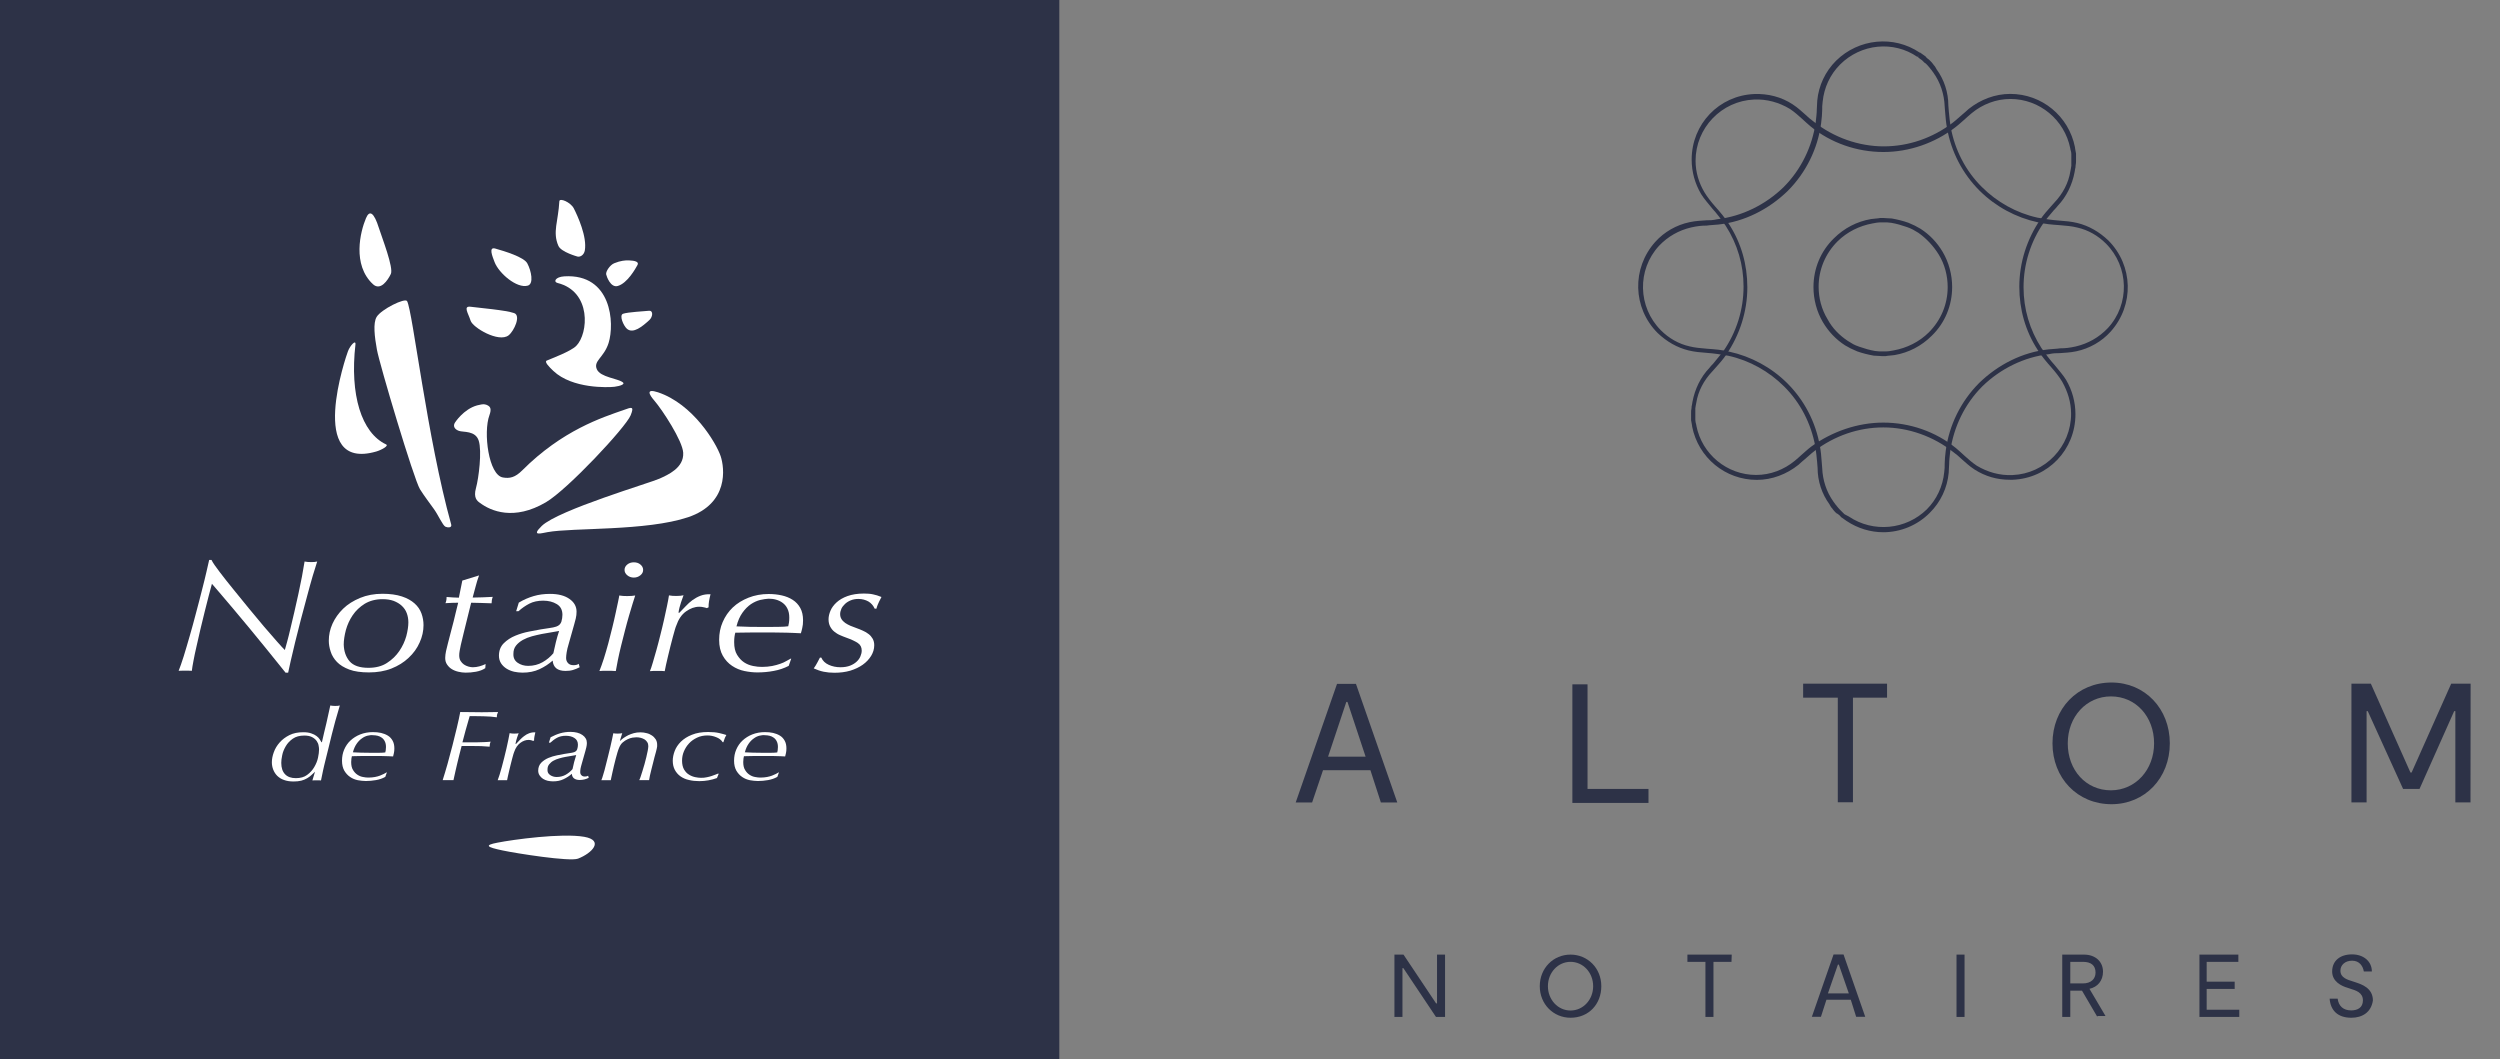 <?xml version="1.0" encoding="UTF-8"?> <svg xmlns="http://www.w3.org/2000/svg" xmlns:xlink="http://www.w3.org/1999/xlink" version="1.1" id="Calque_1" x="0px" y="0px" viewBox="0 0 2177.6 922.7" style="enable-background:new 0 0 2177.6 922.7;" xml:space="preserve"><rect x="0" y="0" width="2177.6" height="922.7" fill="#808080" stroke="none"/> <style type="text/css"> .st0{fill:#2D3247;} .st1{fill:#FFFFFF;} </style> <g> <g> <path class="st0" d="M1193.7,670.9h-41.3l-9.5,28.1h-14.3l36-103.3h16.5l36,103.3h-14.3L1193.7,670.9z M1189.5,659.1l-15.8-47.7 h-1l-15.9,47.7L1189.5,659.1L1189.5,659.1z"></path> <path class="st0" d="M1435.9,687.2v12.2h-66.3V596.1h13.2v91.1H1435.9z"></path> <path class="st0" d="M1643.7,607.7H1614v91.1h-13.2v-91.1h-30.2v-12.2h73.1V607.7z"></path> <path class="st0" d="M1787.8,647.5c0-30.2,21.7-53,51.4-53c29.1,0,50.8,22.8,50.8,53s-21.7,53-50.8,53 C1809.5,700.5,1787.8,677.7,1787.8,647.5z M1876.3,647.5c0-23.3-15.9-40.9-37.6-40.9c-21.2,0-37.6,17.5-37.6,40.9 s15.9,40.9,37.6,40.9C1860.4,688.3,1876.3,670.3,1876.3,647.5z"></path> <path class="st0" d="M2151.9,698.9h-13.2v-79.5h-1l-30.2,67.8h-14.3l-30.8-67.8h-1v79.5h-13.2V595.5h16.9l34.5,77.4h1l34.5-77.4 h16.9L2151.9,698.9L2151.9,698.9z"></path> </g> <g> <path class="st0" d="M1258.7,831.5v54.3h-7.9l-28.4-42.5h-0.8v42.5h-7v-54.3h7.9l28.4,42.5h0.8v-42.5H1258.7z"></path> <path class="st0" d="M1341.2,859c0-15.7,11.8-27.5,26.8-27.5c14.9,0,26.8,11.8,26.8,27.5s-11,27.5-26.8,27.5 C1353.1,886.5,1341.2,874.7,1341.2,859z M1387.7,859c0-11.8-8.7-21.2-19.7-21.2c-11,0-19.7,9.4-19.7,21.2s8.7,21.2,19.7,21.2 C1379,880.2,1387.7,870.8,1387.7,859z"></path> <path class="st0" d="M1508.2,837.8h-15.7v48h-7v-48h-15.7v-6.3h38.6L1508.2,837.8L1508.2,837.8z"></path> <path class="st0" d="M1612.1,870.8h-21.2l-4.8,14.9h-7.9l18.9-54.3h8.7l18.9,54.3h-7.9L1612.1,870.8z M1610.4,865.3l-8.7-25.1 h-0.8l-8.7,25.1H1610.4z"></path> <path class="st0" d="M1711.2,885.8h-7v-54.3h7V885.8z"></path> <path class="st0" d="M1826.9,885.8l-13.4-22.9h-10.2v22.9h-7v-54.3h18.9c10.2,0,16.6,6.3,16.6,14.9c0,7.9-4.8,13.4-11.8,14.9 L1834,885h-7.1V885.8z M1803.3,856.6h11c7,0,11-3.9,11-9.4c0-6.3-3.9-9.4-11-9.4h-11V856.6z"></path> <path class="st0" d="M1950.5,879.5v6.3h-34.7v-54.3h33.9v6.3h-27.6v17.3h24.4v6.3h-24.4v18.1L1950.5,879.5L1950.5,879.5z"></path> <path class="st0" d="M2048.1,886.5c-11.8,0-18.1-6.3-18.9-16.6h7c0.8,6.3,4.8,10.2,11.8,10.2c5.5,0,10.2-2.4,10.2-8.7 c0-7-6.3-8.7-11-10.2l-2.4-0.8c-5.5-1.6-13.4-5.5-13.4-14.2c0-9.4,7-14.9,17.3-14.9s17.3,6.3,17.3,14.9h-7 c-0.8-4.8-3.9-9.4-10.2-9.4s-10.2,3.9-10.2,8.7c0,6.3,6.3,7.9,11,9.4l2.4,0.8c4.8,1.6,14.9,4.8,14.9,15.7 C2065.4,881.9,2057.5,886.5,2048.1,886.5z"></path> </g> <g> <g> <path class="st0" d="M1640.4,463.6c-11.1,0-22.2-3.3-32.1-9.9l0,0l1.2-1.6l-1.2,1.6c-1.6-1.2-2.9-2.1-4.1-2.9 c-0.4-0.4-0.9-0.4-0.9-0.9l-1.2-1.2c-0.4-0.4-1.2-0.9-1.6-1.2l-0.9-0.4c0,0,0-0.4-0.4-0.4c-1.2-1.2-2.1-2.1-2.9-3.3 c-0.4-0.9-1.2-1.2-1.6-2.1c-0.4-0.9-0.9-1.2-1.2-2.1c-6.6-9-10.3-20.2-10.3-31.7c0-1.6-0.4-3.3-0.4-5c-0.4-4.6-0.9-9-1.6-13.6 c-3.7-20.2-13.1-38.3-27.1-52.2c-13.1-13.1-30-22.7-48.6-26.8c-6.6-1.2-12.8-2.1-18.5-2.5c-5.7-0.4-11.1-0.9-16-2.1 c-10.3-2.5-19.3-7.8-27.1-15.2c-21.8-21.8-22.7-56.4-2.1-79.4c7.8-8.7,18.5-14.8,30-17.2c5.7-1.2,9.9-1.2,14.4-1.6 c2.9,0,5.7,0,9.4-0.9c21.8-2.5,42.4-12.8,58-28c15.2-15.2,25-35.3,28-56.8c0.4-4.1,0.9-7.4,0.9-10.7c0-2.5,0.4-5,0.4-7.8 c1.2-13.1,7-25.5,16.5-34.9c19.7-19.3,50.2-22.2,72.7-7h0.4c1.6,1.2,2.9,2.1,4.1,2.9c0.4,0.4,0.9,0.4,0.9,0.9l1.2,1.2 c0.4,0.4,1.2,0.9,1.6,1.2l0.4,0.4l0.4,0.4c1.2,1.2,2.1,2.1,2.9,3.3c0.4,0.9,1.2,1.2,1.6,2.1s0.9,1.2,1.2,2.1 c6.6,9,10.3,20.2,10.3,31.7c0,1.6,0.4,3.3,0.4,5c0.4,4.6,0.9,9,1.6,13.6c3.7,20.2,13.1,38.3,27.1,52.2 c13.1,13.1,30,22.7,48.6,26.8c6.6,1.2,12.8,2.1,18.5,2.5c5.7,0.4,11.1,0.9,16,2.1c10.3,2.5,19.3,7.8,27.1,15.2 c21.8,21.8,22.7,56.4,2.1,79.4c-7.8,8.7-18.5,14.8-30,17.2c-5.7,1.2-9.9,1.2-14.4,1.6c-2.9,0-5.7,0-9.4,0.9 c-21.8,2.5-42.4,12.8-58,28c-15.2,15.2-25,35.3-28,56.8c-0.4,4.1-0.9,7.4-0.9,10.7c0,2.5-0.4,5-0.4,7.8 c-1.2,13.1-7,25.5-16.5,34.9C1670,457.7,1655.3,463.6,1640.4,463.6z M1610.4,449.9L1610.4,449.9c21.4,14.4,49.8,11.5,67.9-6.2 c8.7-8.7,14-20.2,15.2-32.5c0.4-2.5,0.4-5,0.4-7.4c0-3.3,0.4-6.6,0.9-11.1c2.9-22.2,13.1-43.1,29.2-59.2 c16.5-16,37.8-26.8,60.5-29.2c3.7-0.4,7-0.4,9.9-0.9c4.6,0,8.2-0.4,13.6-1.6c10.7-2.5,20.2-7.8,28-16 c19.3-20.9,18.5-53.4-1.6-73.6c-7-7-15.6-11.9-25-14c-4.6-1.2-9.9-1.6-15.6-2.1c-6.2-0.4-12.4-0.9-18.9-2.5 c-18.9-4.1-36.6-13.6-50.6-27.5c-14.8-14.8-24.7-33.7-28.4-54.7c-0.9-4.6-1.2-9-1.6-13.6c0-1.6-0.4-3.3-0.4-5 c-0.4-10.7-3.7-20.9-9.9-29.6c-0.4-0.4-0.9-1.2-1.2-1.6c-0.4-0.9-1.2-1.2-1.6-2.1c-0.9-0.9-1.6-2.1-2.5-2.9c0,0,0,0-0.4-0.4 l-0.4-0.4c-0.4-0.4-0.9-0.9-1.6-1.2l-1.2-1.2c-0.4-0.4-0.4-0.4-0.9-0.9c-1.2-0.9-2.5-1.6-3.7-2.9l0.9-1.6l-1.2,1.6 c-20.9-14.4-49.3-11.5-67.4,6.6c-8.7,8.7-14,20.2-15.2,32.5c-0.4,2.5-0.4,5-0.4,7.4c0,3.3-0.4,6.6-0.9,11.1 c-2.9,22.2-13.1,43.1-29.2,59.2c-16.5,16-37.8,26.8-60.5,29.2c-3.7,0.4-7,0.4-9.9,0.9c-4.6,0-8.2,0.4-13.6,1.6 c-10.7,2.5-20.2,7.8-28,16c-19.3,20.9-18.5,53.4,1.6,73.6c7,7,15.6,11.9,25,14c4.6,1.2,9.9,1.6,15.6,2.1 c6.2,0.4,12.4,0.9,18.9,2.5c18.9,4.1,36.6,13.6,50.6,27.5c14.8,14.8,24.7,33.7,28.4,54.7c0.9,4.6,1.2,9,1.6,14 c0,1.6,0.4,3.3,0.4,5c0.4,10.7,3.7,20.9,9.9,29.6c0.4,0.4,0.9,1.2,1.2,1.6c0.4,0.9,1.2,1.2,1.6,2.1c0.9,0.9,1.6,2.1,2.5,2.9 l0.9,0.9c0.4,0.4,0.9,0.9,1.2,1.2l1.2,1.2c0.4,0.4,0.4,0.4,0.9,0.9C1607.6,448.3,1608.8,449.2,1610.4,449.9L1610.4,449.9z M1640.8,310.2h-1.6c-2.1,0-4.1-0.4-7-0.4c-5-0.9-9.9-2.1-14.4-3.7c-5-2.1-6.6-2.9-10.7-5.3l0,0c-7.8-5-14.4-11.9-19.3-20.2 c-5.3-9-8.2-19.7-8.2-30.5c0-16,6.2-31.2,17.7-42.4c9-9,20.2-14.8,32.5-16.9c2.5-0.4,5.3-0.4,7.8-0.9h1.6h1.6 c2.1,0,4.1,0.4,7,0.4c5,0.9,9.9,2.1,14.4,3.7c5,2.1,6.6,2.9,10.7,5.3c7.8,5,14.4,11.9,19.3,20.2c5.3,9,8.2,19.7,8.2,30.5 c0,16-6.2,31.2-17.7,42.4c-9,9-20.2,14.8-32.5,16.9c-2.5,0.4-5.3,0.4-7.8,0.9H1640.8z M1609.6,297c4.1,2.5,5,3.3,9.9,5 c4.6,1.6,9,2.9,13.6,3.7c2.5,0.4,4.6,0.4,6.6,0.4h1.2h1.2c2.5,0,5-0.4,7.4-0.9c11.5-2.1,22.2-7.4,30.5-15.6 c10.7-10.7,16.5-24.7,16.5-39.5c0-9.9-2.5-19.7-7.8-28.4c-4.6-7.4-10.7-14-17.7-18.9c-4.1-2.5-5.3-3.3-9.9-5 c-4.6-1.6-9-2.9-13.6-3.7c-2.5-0.4-4.6-0.4-6.6-0.4h-1.2h-1.2c-2.5,0-5,0.4-7.4,0.9c-11.5,2.1-22.2,7.4-30.5,15.6 c-10.7,10.7-16.5,24.7-16.5,39.5c0,9.9,2.5,19.7,7.8,28.4C1596.1,285.9,1602.2,292.1,1609.6,297L1609.6,297z"></path> </g> <g> <path class="st0" d="M1750.7,417.9c-11.1,0-21.4-2.9-30.9-9c-5-3.3-7.8-6.2-11.1-9c-2.1-2.1-4.6-4.1-7.4-6.2 c-17.2-13.6-39-21.4-60.8-21.4s-42.8,7.4-60.1,20.6c-3.3,2.5-5.7,5-8.2,7c-2.1,1.6-3.7,3.3-5.7,5c-10.3,8.2-23,13.1-36.2,13.1 l0,0c-27.5,0-51-19.3-56.4-46.5v-0.4l2.1-0.4l-2.1,0.4c-0.4-1.6-0.4-3.3-0.9-5c0-0.4,0-0.9,0-1.2v-1.6c0-0.9,0-1.2,0-2.1v-0.4 v-0.4v-0.4c0-1.6,0-2.9,0.4-4.6c0-0.9,0-1.6,0.4-2.9c0-0.9,0.4-1.6,0.4-2.5c2.1-11.1,7-21.4,14.8-29.6c0.9-1.2,2.1-2.5,3.3-3.7 c2.9-3.7,5.7-7,8.7-10.7c11.5-16.5,17.7-36.2,17.7-56.4c0-18.9-5.3-37-15.6-53c-3.7-5.3-7.4-10.3-11.5-14.8 c-3.7-4.6-7.4-8.7-9.9-12.8c-5.3-9-8.2-19.3-8.2-30c0-30.9,23.8-55.9,54.7-57.1c11.9-0.4,23.4,2.5,33.3,9c5,3.3,7.8,6.2,11.1,9 c2.1,2.1,4.6,4.1,7.4,6.2c17.2,13.6,39,21.4,60.8,21.4c21.8,0,42.8-7.4,60.1-20.6c3.3-2.5,5.7-5,8.2-7c2.1-1.6,3.7-3.3,5.7-5 c10.3-8.2,23-13.1,36.2-13.1l0,0c27.5,0,51,19.3,56.4,46.5v0.4c0.4,1.6,0.4,3.3,0.9,5c0,0.4,0,0.9,0,1.2v1.6c0,0.9,0,1.2,0,2.1 v0.4v0.4v0.4c0,1.6,0,2.9-0.4,4.6c0,0.9,0,1.6-0.4,2.9c0,0.9-0.4,1.6-0.4,2.5c-2.1,11.1-7,21.4-14.8,29.6 c-0.9,1.2-2.1,2.5-3.3,3.7c-2.9,3.7-6.2,7-8.7,10.7c-11.5,16.5-17.7,36.2-17.7,56.4c0,18.9,5.3,37,15.6,53 c3.7,5.3,7.4,10.3,11.5,14.8c3.7,4.6,7.4,8.7,9.9,12.8c5.3,9,8.2,19.3,8.2,30c0,30.9-23.8,55.9-54.7,57.1 C1752.3,417.9,1751.5,417.9,1750.7,417.9z M1640.4,368.1c23,0,45.6,7.8,63.3,22.2c2.9,2.5,5.3,4.6,7.4,6.6 c3.3,2.9,6.2,5.7,10.7,8.7c9.4,5.7,20.2,8.7,31.2,8.2c28.4-1.2,51-24.7,51-53.4c0-9.9-2.9-19.3-7.8-28c-2.5-4.1-5.7-8.2-9.4-12.4 c-4.1-4.6-8.2-9.4-11.9-15.2c-10.7-16.5-16-35.3-16-55.1c0-20.9,6.6-41.5,18.5-58.8c2.5-3.7,5.7-7.4,8.7-10.7 c1.2-1.2,2.1-2.5,3.3-3.7c7.4-7.8,12.4-17.2,14-27.5c0-0.9,0.4-1.2,0.4-2.1c0-0.9,0.4-1.6,0.4-2.5c0-1.2,0-2.5,0-4.1v-0.4v-0.3 v-0.4c0-0.9,0-1.2,0-2.1v-1.6c0-0.4,0-0.9,0-1.2c0-1.6-0.4-2.9-0.9-4.6v-0.4c-5-25-26.8-43.1-52.2-43.1l0,0 c-12.4,0-24.3,4.6-33.7,12.4c-2.1,1.6-3.7,3.3-5.7,5c-2.5,2.1-5,4.6-8.7,7.4c-17.7,13.6-39.9,21.4-62.5,21.4 c-23,0-45.6-7.8-63.3-22.2c-2.9-2.5-5.3-4.6-7.4-6.6c-3.3-2.9-6.2-5.7-10.7-8.7c-9.4-5.7-20.2-8.7-31.2-8.2 c-28.4,1.2-51,24.7-51,53.4c0,9.9,2.9,19.3,7.8,27.5c2.5,4.1,5.7,8.2,9.4,12.4c4.1,4.6,8.2,9.4,11.9,15.2 c10.7,16.5,16,35.3,16,55.1c0,20.9-6.6,41.5-18.5,58.8c-2.5,3.7-5.7,7.4-8.7,10.7c-1.2,1.2-2.1,2.5-3.3,3.7 c-7.4,7.8-12.4,17.2-14,27.5c0,0.9-0.4,1.2-0.4,2.1c0,0.9-0.4,1.6-0.4,2.5c0,1.2,0,2.5,0,4.1v0.4v0.4v0.4c0,0.9,0,1.6,0,2.1v1.6 c0,0.4,0,0.9,0,1.2c0,1.2,0.4,2.9,0.9,4.6v0.4c4.9,24.9,26.7,42.9,52.1,42.9l0,0c12.4,0,24.3-4.6,33.7-12.4 c2.1-1.6,3.7-3.3,5.7-5c2.5-2.1,5-4.6,8.7-7.4C1595.6,376,1617.9,368.1,1640.4,368.1z"></path> </g> </g> </g> <rect y="0" class="st0" width="922.7" height="922.7"></rect> <g> <path class="st1" d="M324.8,247.5c-18.1-16.9-11-45.7-6-57.5c3.1-7.4,7-4.9,11.2,8.5c2.6,8.2,13.1,35,10.4,40.2 C337.8,244.1,331.4,253.7,324.8,247.5"></path> <path class="st1" d="M396.3,368.1c-1.9,2.9-0.5,5.8,3.4,7.2c3.8,1.4,14.4-0.5,17.3,8.6c2.9,9.1,0,32.6-2.4,41.2 c-2.4,8.6,1.1,11.3,3.4,12.9c9.6,7.2,29.7,15.8,57.5-0.5c18.8-11,69.5-65.2,73.8-75.7c3.5-8.5,0.5-7-5.7-4.8 c-19.2,6.7-53.7,17.7-88.7,52.7c-6.3,6.3-11,7.2-16.8,6.2c-12.5-2-17.3-39.3-11.8-54.2c2-5.5,0.8-7.4-1.5-8.6 c-1.7-0.9-3.3-1.6-9.2,0C403.7,356.4,396.3,368.1,396.3,368.1"></path> <path class="st1" d="M459.3,229.4c-2.9-5.5-19.8-10.6-27.9-12.9c-6-1.7-2.6,6.6-0.6,11.8c3.7,9.7,19.4,23.2,28.9,20.5 C465.1,247.3,462.8,235.9,459.3,229.4"></path> <path class="st1" d="M447.8,272.7c-7.5-2.6-30.3-4.5-37.8-5.5c-6.9-0.9-2.1,5.7-0.1,12.1c1.9,6.1,24.5,19.4,33.1,12.8 C447.8,288.3,454,274.8,447.8,272.7"></path> <path class="st1" d="M542.7,273.3c4.4-1.5,18-2.1,22.5-2.6c4.1-0.4,3.4,5.4,0.4,8.1c-6.1,5.6-14.1,12.2-19.5,7.6 C543.1,283.8,539.1,274.6,542.7,273.3"></path> <path class="st1" d="M503.1,223.5c2.5,0.5,5.6-1.5,6.3-5.3c2.1-12-6.3-30.2-9.6-36.7c-2.8-5.4-12.5-9.5-12.6-6.1 c-0.9,17.3-6.1,26.8-0.8,38.8C488.8,219.6,503.1,223.5,503.1,223.5"></path> <path class="st1" d="M327.7,393.3c4.7-1.4,11.2-5,8.6-6.2c-21.5-10.1-31.7-43.3-26.7-87c0.5-4.7-4.6,0.8-6.5,5.8 C301.7,309.4,266.6,410.9,327.7,393.3"></path> <path class="st1" d="M570,349c6.9,8,24.6,35,25.1,45.4c0.7,13.2-13.4,19.2-20.6,22.5c-7.2,3.4-88.2,27.3-102.6,41.2 c-10,9.7,0.3,6.1,5.1,5.4c21.8-4,86.1-0.8,122.4-13c35.5-12,31.8-42.8,28.3-53.2c-3.9-11.5-24-45.4-54.6-55.6 C562.4,338.2,565.3,343.6,570,349"></path> <path class="st1" d="M482,323.1c-3.6-3.4-8.1-8-5.8-9c4.6-2,20.9-8,25.7-12.8c10.8-10.9,13.4-47.4-16.2-54.8 c-3.8-0.9-2.2-5.3,5.9-5.8c41.2-2.4,43.9,40.9,38.5,58.1c-4.1,12.8-13.5,15.5-10.2,22.9c3.1,7,18.4,7.9,22.7,11.4 c1.9,1.5-2,3.1-7.4,3.8C529.8,337.5,498.6,338.8,482,323.1"></path> <path class="st1" d="M388,458.8c-2.4-1.2-6.1-9.8-9.9-15.2c-2.8-3.9-9.4-12.7-12.3-17.5c-5.4-8.8-35.3-109.1-37.5-121.6 c-2-11-3.5-23.2-0.2-28.5c3.9-6.5,24.8-16.9,26.5-13.7c4.9,8.9,17.4,119,38.4,194.5C393.9,460,389.7,459.6,388,458.8"></path> <path class="st1" d="M528,239c-0.5-2.5,3.3-8.2,7-9.7c5.5-2.3,9.9-2.6,12.7-2.5c5.3,0.2,9.1,1.2,7.6,4c-1.7,3.1-8.8,15.9-17.2,18.3 C531.9,250.9,528.4,240.9,528,239"></path> <path class="st1" d="M191.4,498.3c3.4,4.5,7.3,9.4,11.6,14.7c4.3,5.4,8.8,10.9,13.5,16.6c4.7,5.7,9.2,11.1,13.4,16.1 c4.3,5,8,9.3,11.3,13s5.5,6.2,6.9,7.5c0.4-1.5,1.1-3.9,2-7.2c0.9-3.3,1.9-7.2,2.9-11.6c1.1-4.4,2.2-9.2,3.4-14.4 c1.2-5.2,2.4-10.4,3.5-15.6c1.1-5.2,2.2-10.3,3.1-15.1c0.9-4.9,1.7-9.3,2.3-13.2c0.8,0.2,1.7,0.3,2.8,0.4c1.1,0.1,2.1,0.1,3.1,0.1 c1.1,0,2-0.1,2.7-0.1c0.7-0.1,1.5-0.2,2.4-0.4c-1,3-2.3,7.2-3.9,12.5c-1.6,5.4-3.2,11.3-4.9,17.7c-1.7,6.5-3.5,13.2-5.4,20.2 c-1.8,7-3.5,13.6-5,19.8c-1.5,6.2-2.8,11.7-3.9,16.5c-1.1,4.8-1.8,8.2-2.2,10.1h-2.3c-0.9-1.1-2.9-3.7-6.1-7.6 c-3.2-4-7-8.6-11.3-14c-4.4-5.4-9-11-14-17.1c-5-6.1-9.7-11.7-14.2-17c-4.5-5.3-8.4-9.9-11.8-13.9c-3.4-4-5.6-6.5-6.7-7.8 c-0.8,2.7-1.7,6.2-2.8,10.5c-1.1,4.3-2.3,8.9-3.5,13.8c-1.2,4.9-2.5,10-3.7,15.2c-1.2,5.2-2.4,10.2-3.4,14.9c-1.1,4.7-2,9-2.7,12.8 c-0.7,3.8-1.2,6.6-1.4,8.6c-0.9-0.1-1.8-0.1-2.7-0.1h-3h-2.9c-1.1,0-2,0-2.9,0.1c1.2-3,2.7-7.2,4.4-12.6c1.7-5.4,3.4-11.4,5.3-17.9 c1.9-6.5,3.7-13.2,5.5-20.1c1.8-6.9,3.6-13.4,5.1-19.6c1.6-6.1,2.9-11.6,4-16.3c1.1-4.7,1.9-8.1,2.3-10.1h2 C185.5,490.4,188,493.8,191.4,498.3"></path> <path class="st1" d="M304.5,576c3.3,3.8,8.8,5.7,16.4,5.7c6.4,0,11.8-1.4,16.1-4.2c4.4-2.8,8-6.3,10.8-10.4c2.8-4.1,4.8-8.4,6.1-13 c1.2-4.6,1.8-8.6,1.8-12c0-2.9-0.5-5.6-1.4-8c-0.9-2.5-2.4-4.6-4.3-6.4c-1.9-1.8-4.3-3.2-7.1-4.3c-2.8-1-6-1.5-9.6-1.5 c-6.1,0-11.2,1.4-15.6,4c-4.3,2.7-7.8,6-10.5,10c-2.7,4-4.6,8.2-5.9,12.8c-1.2,4.6-1.9,8.9-1.9,12.8 C299.6,567.3,301.2,572.1,304.5,576 M289.6,543.3c2.2-4.8,5.3-9.2,9.3-13.1c4-3.9,9-7,14.8-9.4c5.8-2.4,12.3-3.6,19.5-3.6 c6.6,0,12.2,0.8,16.8,2.3c4.6,1.5,8.3,3.6,11.1,6.1c2.8,2.5,4.8,5.4,6,8.7c1.2,3.3,1.8,6.7,1.8,10.2c0,5.1-1.1,10.2-3.4,15.2 c-2.2,5-5.4,9.4-9.6,13.3c-4.1,3.9-9.1,7-14.9,9.3c-5.8,2.3-12.4,3.4-19.6,3.4c-6.9,0-12.7-0.8-17.2-2.5c-4.5-1.7-8.1-3.9-10.7-6.6 c-2.6-2.7-4.5-5.8-5.5-9.1c-1.1-3.3-1.6-6.4-1.6-9.4C286.4,553.1,287.4,548.2,289.6,543.3"></path> <path class="st1" d="M414.3,510.8c-0.8,3.2-1.7,6.4-2.6,9.7c2.6,0,5.4-0.1,8.5-0.2c3.1-0.1,6.1-0.3,9-0.4c-0.7,1.9-1,3.8-1,5.6 c-2.9-0.1-6-0.2-9.2-0.3c-3.2-0.1-6.1-0.2-8.6-0.2l-6.5,26.3c-0.3,1.5-0.7,3.2-1.2,5c-0.4,1.8-0.9,3.6-1.3,5.4 c-0.4,1.8-0.7,3.5-1,5.1c-0.3,1.6-0.4,3-0.4,4.1c0,1.9,0.4,3.5,1.2,4.8c0.8,1.3,1.8,2.3,2.9,3.1c1.2,0.8,2.5,1.4,3.9,1.8 c1.4,0.4,2.7,0.6,3.9,0.6c1.9,0,3.8-0.3,5.7-0.8c1.9-0.5,3.7-1.2,5.4-2l-0.3,3.6c-2.2,1.5-4.9,2.5-8.1,3.1c-3.2,0.6-6.2,0.8-9,0.8 c-2.1,0-4.3-0.3-6.4-0.8c-2.2-0.5-4.1-1.3-5.7-2.3c-1.7-1-3-2.4-4.1-4c-1.1-1.6-1.6-3.5-1.6-5.7c0-1.9,0.3-3.8,0.7-5.9 c0.5-2,1-4.2,1.6-6.6c1.2-4.7,2.2-8.6,3-11.6c0.8-3,1.5-5.7,2.1-8c0.6-2.4,1.2-4.8,1.7-7.1c0.6-2.4,1.3-5.3,2.2-8.9 c-1.6,0-3.3,0-5.3,0.1c-2,0.1-3.9,0.2-5.8,0.3c0.3-0.7,0.6-1.5,0.7-2.2c0.2-0.7,0.3-1.8,0.3-3.2c1.8,0.1,3.6,0.2,5.6,0.4 c1.9,0.1,3.6,0.2,5.1,0.2l3-14.9l14.6-4.5C416.1,504.4,415.1,507.6,414.3,510.8"></path> <path class="st1" d="M450.9,577.3c2.6,1.8,5.7,2.7,9.1,2.7c4.7,0,8.9-1.1,12.6-3.2c3.7-2.1,6.8-4.7,9.4-7.8 c0.7-3.3,1.4-6.5,2.2-9.7c0.8-3.2,1.7-6.4,2.8-9.7c-2.6,0.5-5.1,0.9-7.5,1.3c-2.5,0.4-5,0.8-7.5,1.3c-2.8,0.6-5.7,1.2-8.6,2 c-2.9,0.8-5.6,1.9-8,3.2c-2.4,1.4-4.4,3-5.9,4.9c-1.6,2-2.3,4.3-2.3,7.1C447,572.9,448.3,575.5,450.9,577.3 M464.9,519.2 c4.4-1.3,9.1-1.9,14.2-1.9c7,0,12.6,1.4,16.8,4.3c4.2,2.9,6.3,6.6,6.3,11.2c0,2-0.2,4-0.7,6c-0.5,2.1-0.9,3.7-1.3,4.9l-4.8,17 c-0.9,3-1.5,5.4-1.8,7.4c-0.3,2-0.5,3.6-0.5,5c0,1.7,0.5,3.2,1.6,4.4c1.1,1.3,2.7,1.9,4.9,1.9c1,0,1.9-0.1,2.6-0.3 c0.7-0.2,1.4-0.5,1.9-0.9l0.8,3c-1.9,1-3.9,1.8-5.9,2.4c-2,0.6-4.2,0.8-6.5,0.8c-3.5,0-6.1-0.8-8-2.3c-1.8-1.5-2.9-3.8-3.1-6.7 c-3.4,3-7.2,5.5-11.5,7.5c-4.3,2-9.2,3-14.7,3c-2.5,0-4.9-0.3-7.4-0.8c-2.5-0.6-4.7-1.5-6.6-2.7c-2-1.3-3.6-2.8-4.8-4.7 c-1.2-1.9-1.8-4.1-1.8-6.5c0-4.5,1.4-8.1,4.2-10.9c2.8-2.8,6.2-5,10.1-6.6c3.9-1.6,7.9-2.8,12.1-3.6c4.1-0.8,7.5-1.4,10.1-1.9 c2.2-0.4,4.6-0.7,7.2-1.1c2.6-0.3,4.6-0.8,6.2-1.3c2.4-0.8,3.8-2.3,4.5-4.3c0.6-2.1,0.9-4.1,0.9-6c0-4.2-1.6-7.3-4.9-9.3 c-3.3-2-7.2-3-11.9-3c-4.7,0-8.7,0.9-12,2.6c-3.3,1.7-6.5,3.9-9.5,6.6h-2l2.3-7.5C456.2,522.3,460.5,520.5,464.9,519.2"></path> <path class="st1" d="M546.4,491.7c1.6-1.3,3.5-1.9,5.7-1.9c2.2,0,4.2,0.6,5.7,1.9c1.6,1.3,2.4,2.9,2.4,4.7c0,1.9-0.8,3.4-2.4,4.7 c-1.6,1.3-3.5,2-5.7,2c-2.2,0-4.2-0.7-5.7-2c-1.6-1.3-2.4-2.9-2.4-4.7C544,494.6,544.8,493,546.4,491.7 M551.1,525.6 c-0.9,3.1-2,6.7-3.2,10.7c-1.2,4-2.3,8.3-3.5,12.8c-1.2,4.5-2.3,9-3.4,13.4c-1.1,4.4-2,8.5-2.8,12.4c-0.8,3.9-1.4,7.1-1.8,9.6 c-1.2-0.1-2.5-0.2-3.9-0.2h-3.9H525c-1.1,0-2,0.1-2.9,0.2c1.2-3,2.5-6.6,3.9-10.9c1.4-4.3,2.6-8.8,3.9-13.4 c1.2-4.6,2.4-9.3,3.5-13.8c1.1-4.6,2.1-8.7,2.9-12.6c0.8-3.8,1.5-7.1,2.1-9.8c0.6-2.7,0.9-4.5,1-5.3c2.2,0.4,4.6,0.5,7,0.5 c2.8,0,5.1-0.2,6.9-0.5C552.8,520.2,552,522.5,551.1,525.6"></path> <path class="st1" d="M612.7,528.9c-1.1-0.3-2.3-0.4-3.7-0.4c-3.9,0-7.7,1.4-11.5,4.1c-3.8,2.7-6.6,6.9-8.5,12.5 c-0.2,0.4-0.6,1.4-1.1,3.2c-0.5,1.8-1.1,3.9-1.8,6.4c-0.7,2.5-1.4,5.2-2.1,8.1c-0.7,2.9-1.4,5.8-2.1,8.6c-0.7,2.8-1.3,5.4-1.8,7.8 c-0.5,2.4-0.9,4.2-1.1,5.4c-0.9-0.1-1.8-0.2-2.8-0.2H573h-3.6c-1.2,0-2.3,0.1-3.3,0.2c0.7-1.6,1.5-4,2.5-7.4c1-3.3,2.1-7,3.2-11.1 c1.1-4.1,2.3-8.4,3.4-13c1.2-4.6,2.2-9,3.2-13.3c0.9-4.3,1.8-8.3,2.6-12c0.8-3.7,1.3-6.7,1.7-9.2c0.9,0.2,1.9,0.3,3.1,0.4 c1.2,0.1,2.3,0.1,3.4,0.1c2.5,0,4.5-0.2,6.2-0.6c-0.2,0.6-0.5,1.4-0.9,2.5c-0.4,1.1-0.8,2.3-1.3,3.7c-0.4,1.4-0.9,2.9-1.3,4.4 c-0.4,1.5-0.7,3.1-0.9,4.6h0.8c1.8-1.9,3.6-3.8,5.5-5.7c1.8-2,3.8-3.7,5.9-5.3c2.1-1.5,4.4-2.8,7-3.8c2.6-1,5.5-1.4,8.7-1.3 c-0.6,2.3-1,4.4-1.3,6.1c-0.3,1.7-0.4,3.5-0.4,5.3l-1.5,0.7C614.9,529.4,613.8,529.1,612.7,528.9"></path> <path class="st1" d="M662.1,522.6c-2.7,0.7-5.4,1.9-8.1,3.7c-2.6,1.8-5.1,4.3-7.3,7.4c-2.2,3.1-4,7-5.2,11.9 c3.5,0.2,7.3,0.3,11.4,0.4c4.1,0.1,7.9,0.1,11.4,0.1h5.4c2.8,0,5.8,0,8.9-0.1c3.1,0,5.8-0.2,8-0.5c0.2-0.8,0.4-1.8,0.6-3 c0.2-1.2,0.3-2.7,0.3-4.5c0-3.1-0.5-5.6-1.6-7.8c-1-2.1-2.4-3.8-4.2-5.1c-1.7-1.3-3.7-2.2-5.8-2.8c-2.1-0.6-4.3-0.8-6.5-0.8 C667.3,521.6,664.8,522,662.1,522.6 M673.9,584.4c-4.6,0.9-9.4,1.3-14.2,1.3c-3.6,0-7.3-0.4-11.2-1.2c-3.9-0.8-7.5-2.3-10.8-4.5 c-3.3-2.2-6-5.1-8.1-8.8c-2.1-3.7-3.2-8.3-3.2-13.9c0-5.5,1-10.7,3.1-15.5c2.1-4.8,5-9.1,8.8-12.7c3.8-3.6,8.4-6.4,13.7-8.5 c5.3-2.1,11.2-3.2,17.5-3.2c4,0,7.8,0.4,11.4,1.2c3.6,0.8,6.8,2.1,9.6,3.9c2.8,1.8,5,4.2,6.6,7.1c1.6,2.9,2.4,6.5,2.4,10.7 c0,2.6-0.2,4.8-0.7,6.7c-0.4,1.9-0.8,3.4-1.2,4.6c-2.3-0.1-4.5-0.2-6.3-0.3c-1.9-0.1-3.8-0.2-5.6-0.2c-1.8-0.1-3.8-0.1-5.8-0.1 c-2-0.1-4.3-0.1-6.8-0.1h-12.4h-5.2c-2.7,0-5.4,0-8,0.1c-2.7,0.1-5,0.1-7,0.1c-0.3,0.9-0.5,2.1-0.7,3.4c-0.2,1.3-0.3,2.9-0.3,4.8 c0,4.6,0.8,8.2,2.5,11c1.7,2.8,3.7,5,6.1,6.6c2.4,1.6,5,2.6,7.9,3.2c2.8,0.6,5.4,0.8,7.8,0.8c3.2,0,6.1-0.3,8.8-0.8 c2.6-0.5,5-1.2,7-1.9c2.1-0.7,3.8-1.5,5.3-2.4c1.5-0.8,2.8-1.6,3.8-2.1h0.5l-2.2,6.3C682.9,582.1,678.5,583.6,673.9,584.4"></path> <path class="st1" d="M756.4,523.9c-2.5-1.4-5.4-2.2-8.7-2.2c-2.5,0-4.7,0.4-6.6,1.2c-2,0.8-3.6,1.8-5,3.1c-1.4,1.3-2.5,2.7-3.2,4.2 c-0.7,1.6-1.1,3.2-1.1,4.7c0,1.7,0.4,3.1,1.2,4.4c0.8,1.3,1.9,2.3,3.2,3.3c1.4,0.9,2.9,1.8,4.6,2.5c1.7,0.7,3.6,1.4,5.5,2.1 c1.8,0.6,3.6,1.4,5.4,2.2c1.8,0.8,3.4,1.7,4.9,2.9c1.5,1.1,2.6,2.5,3.5,4c0.9,1.6,1.4,3.5,1.4,5.7c0,3.3-0.9,6.3-2.7,9.3 c-1.8,2.9-4.2,5.5-7.3,7.7c-3.1,2.2-6.7,3.9-10.9,5.2c-4.2,1.2-8.8,1.8-13.7,1.8c-3.5,0-6.6-0.3-9.5-0.9c-2.9-0.6-5.7-1.6-8.6-2.9 c1.2-1.7,2.3-3.4,3.2-5.2c0.9-1.8,1.6-3.2,2.2-4.2h1.2c1.2,2.8,3.4,4.9,6.5,6.3c3.1,1.4,6.5,2.1,10.2,2.1c3.3,0,6.1-0.5,8.4-1.4 c2.3-0.9,4.2-2.1,5.7-3.5c1.5-1.4,2.6-2.9,3.3-4.7c0.7-1.7,1.1-3.3,1.1-4.8c0-3-1.1-5.2-3.4-6.7c-2.2-1.5-5.6-3.1-10.1-4.7 c-1.8-0.6-3.6-1.4-5.5-2.2s-3.5-1.9-5-3.1c-1.5-1.2-2.6-2.7-3.5-4.4c-0.9-1.7-1.4-3.8-1.4-6.3c0-2.4,0.6-4.9,1.7-7.5 c1.1-2.6,2.9-5,5.3-7.2c2.4-2.2,5.6-4.1,9.5-5.5c3.9-1.4,8.7-2.2,14.3-2.2c3,0,5.7,0.2,7.9,0.7c2.2,0.4,4.7,1.2,7.4,2.3 c-1.7,3.2-2.8,5.5-3.3,6.8c-0.5,1.3-0.9,2.4-1.1,3.4h-1.5C760.6,527.4,758.9,525.4,756.4,523.9"></path> <path class="st1" d="M248.3,674.4c2.2,2.3,5.3,3.4,9.4,3.4c4,0,7.3-0.9,9.8-2.8c2.6-1.9,4.7-4.2,6.2-6.8c1.6-2.7,2.7-5.4,3.3-8.2 c0.6-2.8,0.9-5.2,0.9-7.2c0-0.9-0.1-2-0.4-3.4c-0.2-1.4-0.8-2.7-1.7-4c-0.9-1.3-2.2-2.4-3.9-3.3c-1.7-0.9-3.9-1.4-6.8-1.4 c-4.1,0-7.4,0.9-10,2.7c-2.6,1.8-4.7,4-6.2,6.6c-1.5,2.6-2.6,5.2-3.1,7.9c-0.6,2.7-0.8,4.9-0.8,6.6 C245,668.8,246.1,672.1,248.3,674.4 M271.4,675c-1.1,1.1-2.4,2-3.9,2.9c-1.5,0.9-3.2,1.6-5.1,2.1c-2,0.5-4.2,0.7-6.7,0.7 c-3.1,0-5.9-0.4-8.3-1.3c-2.4-0.8-4.3-2.1-5.9-3.6c-1.6-1.6-2.7-3.4-3.5-5.4c-0.8-2-1.2-4.2-1.2-6.5c0-2.7,0.6-5.7,1.7-8.7 c1.1-3.1,2.8-5.9,5.1-8.5c2.3-2.6,5.1-4.7,8.5-6.4c3.4-1.7,7.4-2.5,12-2.5c2.8,0,5.1,0.3,7,1c1.9,0.6,3.4,1.4,4.6,2.3 c1.2,0.9,2.2,1.9,2.8,2.9c0.6,1,1.1,1.8,1.5,2.5h0.4c1.3-5.6,2.5-11.1,3.9-16.6c1.3-5.5,2.4-10.6,3.4-15.4c1,0.2,2.4,0.4,4.2,0.4 c1.7,0,3-0.1,4.1-0.4c-1.5,5.2-2.9,9.8-4,13.8c-1.1,4-2.1,7.8-3,11.5c-0.9,3.7-1.8,7.3-2.7,11.1c-0.9,3.7-1.9,7.9-3.1,12.5 c-0.5,2.2-1.2,4.7-1.8,7.7c-0.6,2.9-1.2,5.9-1.8,8.7c-0.5-0.1-1-0.1-1.5-0.1H276h-2.2c-0.6,0-1.2,0-1.7,0.1l2.3-7.6 C273.5,673,272.5,674,271.4,675"></path> <path class="st1" d="M320.2,640.8c-1.7,0.4-3.4,1.2-5,2.4c-1.6,1.1-3.2,2.7-4.5,4.6c-1.4,2-2.5,4.4-3.3,7.5 c2.2,0.1,4.5,0.2,7.1,0.3c2.6,0.1,5,0.1,7.1,0.1h3.4c1.7,0,3.6,0,5.6,0c2,0,3.6-0.1,5-0.3c0.1-0.5,0.3-1.2,0.4-1.9 c0.1-0.7,0.2-1.7,0.2-2.8c0-1.9-0.3-3.5-1-4.9c-0.6-1.3-1.5-2.4-2.6-3.2c-1.1-0.8-2.3-1.4-3.6-1.7c-1.3-0.3-2.7-0.5-4.1-0.5 C323.4,640.2,321.9,640.4,320.2,640.8 M327.5,679.5c-2.9,0.5-5.8,0.8-8.8,0.8c-2.2,0-4.5-0.3-7-0.7c-2.4-0.5-4.7-1.4-6.7-2.8 c-2.1-1.4-3.7-3.2-5.1-5.5c-1.3-2.3-2-5.2-2-8.7c0-3.4,0.6-6.7,1.9-9.7c1.3-3,3.1-5.7,5.5-7.9c2.4-2.2,5.2-4,8.5-5.3 c3.3-1.3,7-2,11-2c2.5,0,4.9,0.2,7.1,0.7c2.2,0.5,4.2,1.3,6,2.4c1.8,1.1,3.1,2.6,4.1,4.4c1,1.8,1.5,4,1.5,6.6c0,1.6-0.1,3-0.4,4.2 c-0.3,1.2-0.5,2.1-0.7,2.9c-1.5-0.1-2.8-0.1-4-0.2c-1.2,0-2.4-0.1-3.5-0.1c-1.2,0-2.4-0.1-3.6-0.1c-1.3,0-2.7,0-4.3,0h-7.8h-3.3 c-1.7,0-3.4,0-5,0.1c-1.7,0.1-3.1,0.1-4.4,0.1c-0.1,0.6-0.3,1.3-0.4,2.1c-0.1,0.8-0.2,1.8-0.2,3c0,2.8,0.5,5.2,1.6,6.9 c1.1,1.8,2.3,3.1,3.8,4.1c1.5,1,3.1,1.7,4.9,2c1.8,0.4,3.4,0.5,4.9,0.5c2,0,3.8-0.2,5.5-0.5c1.6-0.3,3.1-0.7,4.4-1.2 c1.3-0.5,2.4-1,3.4-1.5c0.9-0.5,1.7-1,2.3-1.3h0.3l-1.4,3.9C333.1,678.1,330.4,679,327.5,679.5"></path> <path class="st1" d="M400,657.9c-0.6,2.4-1.2,4.7-1.7,7c-0.5,2.3-1.1,4.6-1.6,6.9c-0.5,2.3-1.1,4.9-1.7,7.7h-2h-2.5h-2.7h-2.2 c1.3-4.1,2.7-8.7,4.2-14c1.5-5.3,2.9-10.6,4.3-16.1c1.4-5.5,2.7-10.7,3.9-15.8c1.2-5.1,2.2-9.6,2.9-13.4c3.6,0.1,6.9,0.1,10.2,0.1 c3.2,0,6,0.1,8.5,0.1c2.6,0,5.3,0,8-0.1c2.7,0,4.8-0.1,6.2-0.1c-0.3,0.9-0.6,1.6-0.8,2.2c-0.2,0.6-0.2,1.4-0.2,2.4 c-1.5-0.2-3.2-0.4-5.3-0.6c-2.1-0.1-4.2-0.2-6.4-0.3c-2.2-0.1-4.4-0.1-6.5-0.1c-2.1,0-4,0-5.5,0c-1.4,4.8-2.6,9-3.6,12.6 c-1,3.6-1.9,7.1-2.7,10.2h12.4c2.1,0,4.3-0.1,6.7-0.2c2.4-0.1,4.2-0.2,5.5-0.4c-0.4,0.9-0.6,1.6-0.7,2.2c-0.1,0.6-0.2,1.4-0.2,2.2 c-2.4-0.2-4.9-0.4-7.4-0.5c-2.5-0.1-4.9-0.1-7.4-0.1h-9.6C401.3,652.8,400.6,655.5,400,657.9"></path> <path class="st1" d="M462.7,644.8c-0.7-0.2-1.5-0.3-2.3-0.3c-2.4,0-4.8,0.8-7.2,2.6c-2.3,1.7-4.1,4.3-5.3,7.8 c-0.1,0.2-0.4,0.9-0.7,2c-0.3,1.1-0.7,2.4-1.1,4c-0.4,1.5-0.9,3.2-1.3,5.1c-0.5,1.8-0.9,3.6-1.3,5.4c-0.4,1.7-0.8,3.4-1.1,4.8 c-0.3,1.5-0.5,2.6-0.7,3.4h-1.8h-2.1h-2.3h-2c0.4-1,0.9-2.5,1.6-4.6c0.6-2.1,1.3-4.4,2-6.9c0.7-2.5,1.4-5.2,2.1-8.1 c0.7-2.8,1.4-5.6,2-8.3c0.6-2.7,1.1-5.1,1.6-7.4c0.5-2.3,0.8-4.2,1.1-5.7c0.6,0.1,1.2,0.2,1.9,0.3c0.7,0.1,1.4,0.1,2.1,0.1 c1.5,0,2.8-0.1,3.9-0.3c-0.1,0.3-0.3,0.8-0.6,1.5c-0.2,0.7-0.5,1.4-0.8,2.3c-0.3,0.9-0.5,1.8-0.8,2.7c-0.2,0.9-0.4,1.9-0.6,2.8h0.5 c1.1-1.2,2.2-2.3,3.4-3.6s2.4-2.3,3.7-3.3c1.3-1,2.7-1.8,4.3-2.4c1.6-0.6,3.4-0.9,5.4-0.8c-0.3,1.5-0.6,2.7-0.8,3.8 c-0.2,1.1-0.3,2.2-0.3,3.3l-0.9,0.4C464,645.1,463.4,645,462.7,644.8"></path> <path class="st1" d="M479.2,675.1c1.6,1.1,3.5,1.7,5.7,1.7c2.9,0,5.6-0.7,7.9-2c2.3-1.3,4.3-3,5.9-4.9c0.4-2,0.9-4.1,1.4-6.1 c0.5-2,1.1-4,1.8-6.1c-1.6,0.3-3.2,0.6-4.7,0.8c-1.5,0.2-3.1,0.5-4.7,0.8c-1.8,0.3-3.6,0.8-5.4,1.3c-1.9,0.5-3.5,1.2-5,2 c-1.5,0.8-2.7,1.9-3.7,3.1c-1,1.2-1.5,2.7-1.5,4.5C476.7,672.3,477.5,674,479.2,675.1 M488,638.7c2.8-0.8,5.7-1.2,8.8-1.2 c4.4,0,7.9,0.9,10.5,2.7c2.6,1.8,3.9,4.1,3.9,7c0,1.2-0.2,2.5-0.5,3.8c-0.3,1.3-0.6,2.3-0.8,3.1l-3,10.6c-0.6,1.9-0.9,3.4-1.2,4.6 c-0.2,1.2-0.3,2.3-0.3,3.2c0,1.1,0.3,2,1,2.7c0.7,0.8,1.7,1.2,3.1,1.2c0.6,0,1.2-0.1,1.6-0.2c0.4-0.1,0.8-0.3,1.2-0.5l0.5,1.8 c-1.2,0.6-2.4,1.1-3.7,1.4c-1.3,0.3-2.6,0.5-4.1,0.5c-2.2,0-3.8-0.5-5-1.4c-1.2-0.9-1.8-2.3-1.9-4c-2.1,1.9-4.5,3.4-7.2,4.7 c-2.7,1.3-5.7,1.9-9.2,1.9c-1.5,0-3.1-0.2-4.6-0.5c-1.5-0.4-2.9-0.9-4.1-1.7c-1.2-0.8-2.2-1.8-3-3c-0.8-1.2-1.2-2.6-1.2-4.1 c0-2.8,0.9-5.1,2.6-6.9c1.8-1.8,3.9-3.2,6.3-4.2c2.4-1,5-1.8,7.6-2.3c2.6-0.5,4.7-0.9,6.3-1.2c1.4-0.2,2.9-0.5,4.5-0.7 s2.9-0.5,3.9-0.8c1.5-0.5,2.4-1.4,2.8-2.7c0.4-1.3,0.6-2.5,0.6-3.8c0-2.6-1-4.6-3.1-5.9c-2-1.3-4.5-1.9-7.5-1.9 c-2.9,0-5.5,0.6-7.5,1.7c-2.1,1.1-4.1,2.6-5.9,4.3h-1.3l1.5-4.7C482.5,640.7,485.2,639.5,488,638.7"></path> <path class="st1" d="M540.5,645.1c0.7-0.8,1.6-1.6,2.8-2.4c1.2-0.8,2.5-1.6,3.9-2.3c1.5-0.7,3.1-1.3,4.9-1.8 c1.8-0.5,3.7-0.7,5.7-0.7c1.9,0,3.7,0.2,5.4,0.7c1.8,0.4,3.3,1.1,4.6,2c1.4,0.9,2.4,2,3.3,3.3c0.8,1.3,1.3,2.8,1.3,4.6 c0,0.6,0,1.1,0,1.6c0,0.5-0.1,1.1-0.3,1.8c-0.2,0.8-0.4,1.7-0.7,2.9c-0.3,1.2-0.7,2.7-1.3,4.7c-0.3,1.1-0.7,2.5-1.1,4.4 c-0.5,1.9-1,3.9-1.5,5.9c-0.5,2.1-0.9,4-1.4,5.8c-0.4,1.8-0.6,3.1-0.7,3.9h-1.8h-2.1H559h-2.2c0.3-0.5,0.7-1.4,1.2-2.9 c0.5-1.5,1-3.1,1.6-5c0.6-1.9,1.2-3.9,1.8-6c0.6-2.1,1.1-4.2,1.6-6.2c0.5-2,0.9-3.8,1.2-5.5c0.3-1.7,0.5-3,0.5-4 c0-1.3-0.3-2.5-0.9-3.4c-0.6-1-1.4-1.8-2.3-2.4c-1-0.6-2.1-1.1-3.3-1.4c-1.2-0.3-2.5-0.5-3.8-0.5c-0.8,0-2,0.1-3.4,0.3 c-1.4,0.2-2.8,0.7-4.3,1.4c-1.5,0.7-2.9,1.6-4.3,2.8c-1.4,1.2-2.4,2.8-3.2,4.8c-0.4,1-0.9,2.3-1.4,4c-0.5,1.7-1,3.5-1.5,5.4 c-0.5,1.9-1,3.9-1.5,6c-0.5,2-0.9,3.9-1.3,5.7c-0.4,1.8-0.7,3.3-1,4.6c-0.3,1.3-0.4,2.1-0.5,2.4h-1.8H528h-2.3h-1.9 c0.5-1.2,1.1-2.9,1.7-5.1c0.7-2.2,1.4-4.7,2-7.3c0.7-2.7,1.4-5.4,2.1-8.3c0.7-2.9,1.4-5.6,2-8.2c0.6-2.6,1.2-5,1.6-7.1 c0.5-2.1,0.8-3.7,1-4.9c1,0.2,2.3,0.3,3.8,0.3c0.6,0,1.3,0,2-0.1c0.7-0.1,1.4-0.1,2-0.3l-2,6.5L540.5,645.1z"></path> <path class="st1" d="M609.2,680.4c-3.2,0-6.2-0.3-9.1-1c-2.8-0.6-5.3-1.7-7.4-3.2c-2.1-1.5-3.7-3.4-4.9-5.6c-1.2-2.3-1.8-4.9-1.8-8 c0-2.7,0.6-5.6,1.7-8.5c1.1-2.9,2.9-5.6,5.4-8.1c2.5-2.4,5.7-4.5,9.6-6c3.9-1.6,8.6-2.4,14.1-2.4c3.8,0,7,0.3,9.6,0.9 c2.6,0.6,4.7,1.2,6.3,1.7c-0.3,0.6-0.6,1.2-0.9,1.7c-0.2,0.5-0.5,0.9-0.6,1.4c-0.2,0.4-0.3,0.9-0.5,1.4c-0.2,0.5-0.4,1.1-0.6,1.8 h-0.6c-1.3-2-3.2-3.5-5.7-4.4c-2.4-1-5-1.5-7.6-1.5c-3.3,0-6.3,0.6-9,1.9c-2.7,1.3-5.1,2.9-7,5c-1.9,2-3.4,4.4-4.5,7 c-1.1,2.6-1.6,5.3-1.6,8.1c0,3.1,0.6,5.6,1.7,7.6c1.2,2,2.6,3.5,4.3,4.5c1.7,1.1,3.5,1.8,5.4,2.2s3.6,0.6,5.1,0.6 c1.8,0,3.5-0.1,5.1-0.5c1.6-0.3,3-0.7,4.2-1.1s2.4-0.8,3.3-1.2c0.9-0.4,1.7-0.7,2.3-0.9l0.5,0.2l-1.5,3.7 C619.8,679.4,614.7,680.4,609.2,680.4"></path> <path class="st1" d="M661.6,640.8c-1.7,0.4-3.4,1.2-5,2.4c-1.6,1.1-3.2,2.7-4.5,4.6c-1.4,2-2.5,4.4-3.3,7.5 c2.2,0.1,4.5,0.2,7.1,0.3c2.6,0.1,5,0.1,7.1,0.1h3.4c1.7,0,3.6,0,5.6,0c2,0,3.6-0.1,5-0.3c0.1-0.5,0.3-1.2,0.4-1.9 c0.1-0.7,0.2-1.7,0.2-2.8c0-1.9-0.3-3.5-1-4.9c-0.6-1.3-1.5-2.4-2.6-3.2c-1.1-0.8-2.3-1.4-3.6-1.7c-1.3-0.3-2.7-0.5-4.1-0.5 C664.9,640.2,663.3,640.4,661.6,640.8 M669,679.5c-2.9,0.5-5.8,0.8-8.8,0.8c-2.2,0-4.5-0.3-7-0.7c-2.4-0.5-4.7-1.4-6.7-2.8 c-2.1-1.4-3.7-3.2-5.1-5.5c-1.3-2.3-2-5.2-2-8.7c0-3.4,0.6-6.7,1.9-9.7c1.3-3,3.1-5.7,5.5-7.9c2.4-2.2,5.2-4,8.5-5.3 c3.3-1.3,7-2,11-2c2.5,0,4.9,0.2,7.1,0.7c2.2,0.5,4.2,1.3,6,2.4c1.8,1.1,3.1,2.6,4.1,4.4c1,1.8,1.5,4,1.5,6.6c0,1.6-0.1,3-0.4,4.2 c-0.3,1.2-0.5,2.1-0.7,2.9c-1.5-0.1-2.8-0.1-4-0.2c-1.2,0-2.4-0.1-3.5-0.1c-1.2,0-2.4-0.1-3.6-0.1c-1.3,0-2.7,0-4.3,0h-7.8h-3.3 c-1.7,0-3.4,0-5,0.1c-1.7,0.1-3.1,0.1-4.4,0.1c-0.1,0.6-0.3,1.3-0.4,2.1c-0.1,0.8-0.2,1.8-0.2,3c0,2.8,0.5,5.2,1.6,6.9 c1.1,1.8,2.3,3.1,3.8,4.1c1.5,1,3.1,1.7,4.9,2c1.8,0.4,3.4,0.5,4.9,0.5c2,0,3.8-0.2,5.5-0.5c1.6-0.3,3.1-0.7,4.4-1.2 c1.3-0.5,2.4-1,3.4-1.5c0.9-0.5,1.7-1,2.3-1.3h0.3l-1.4,3.9C674.6,678.1,671.8,679,669,679.5"></path> <path class="st1" d="M503.5,747.9c-7.2,2.8-53.9-4.6-65.6-7.1c-14.4-3-16-4.6-4.6-6.8c13.7-2.7,55.9-8.5,75.6-5.1 C526.4,732,515.7,743.2,503.5,747.9"></path> </g> </svg> 